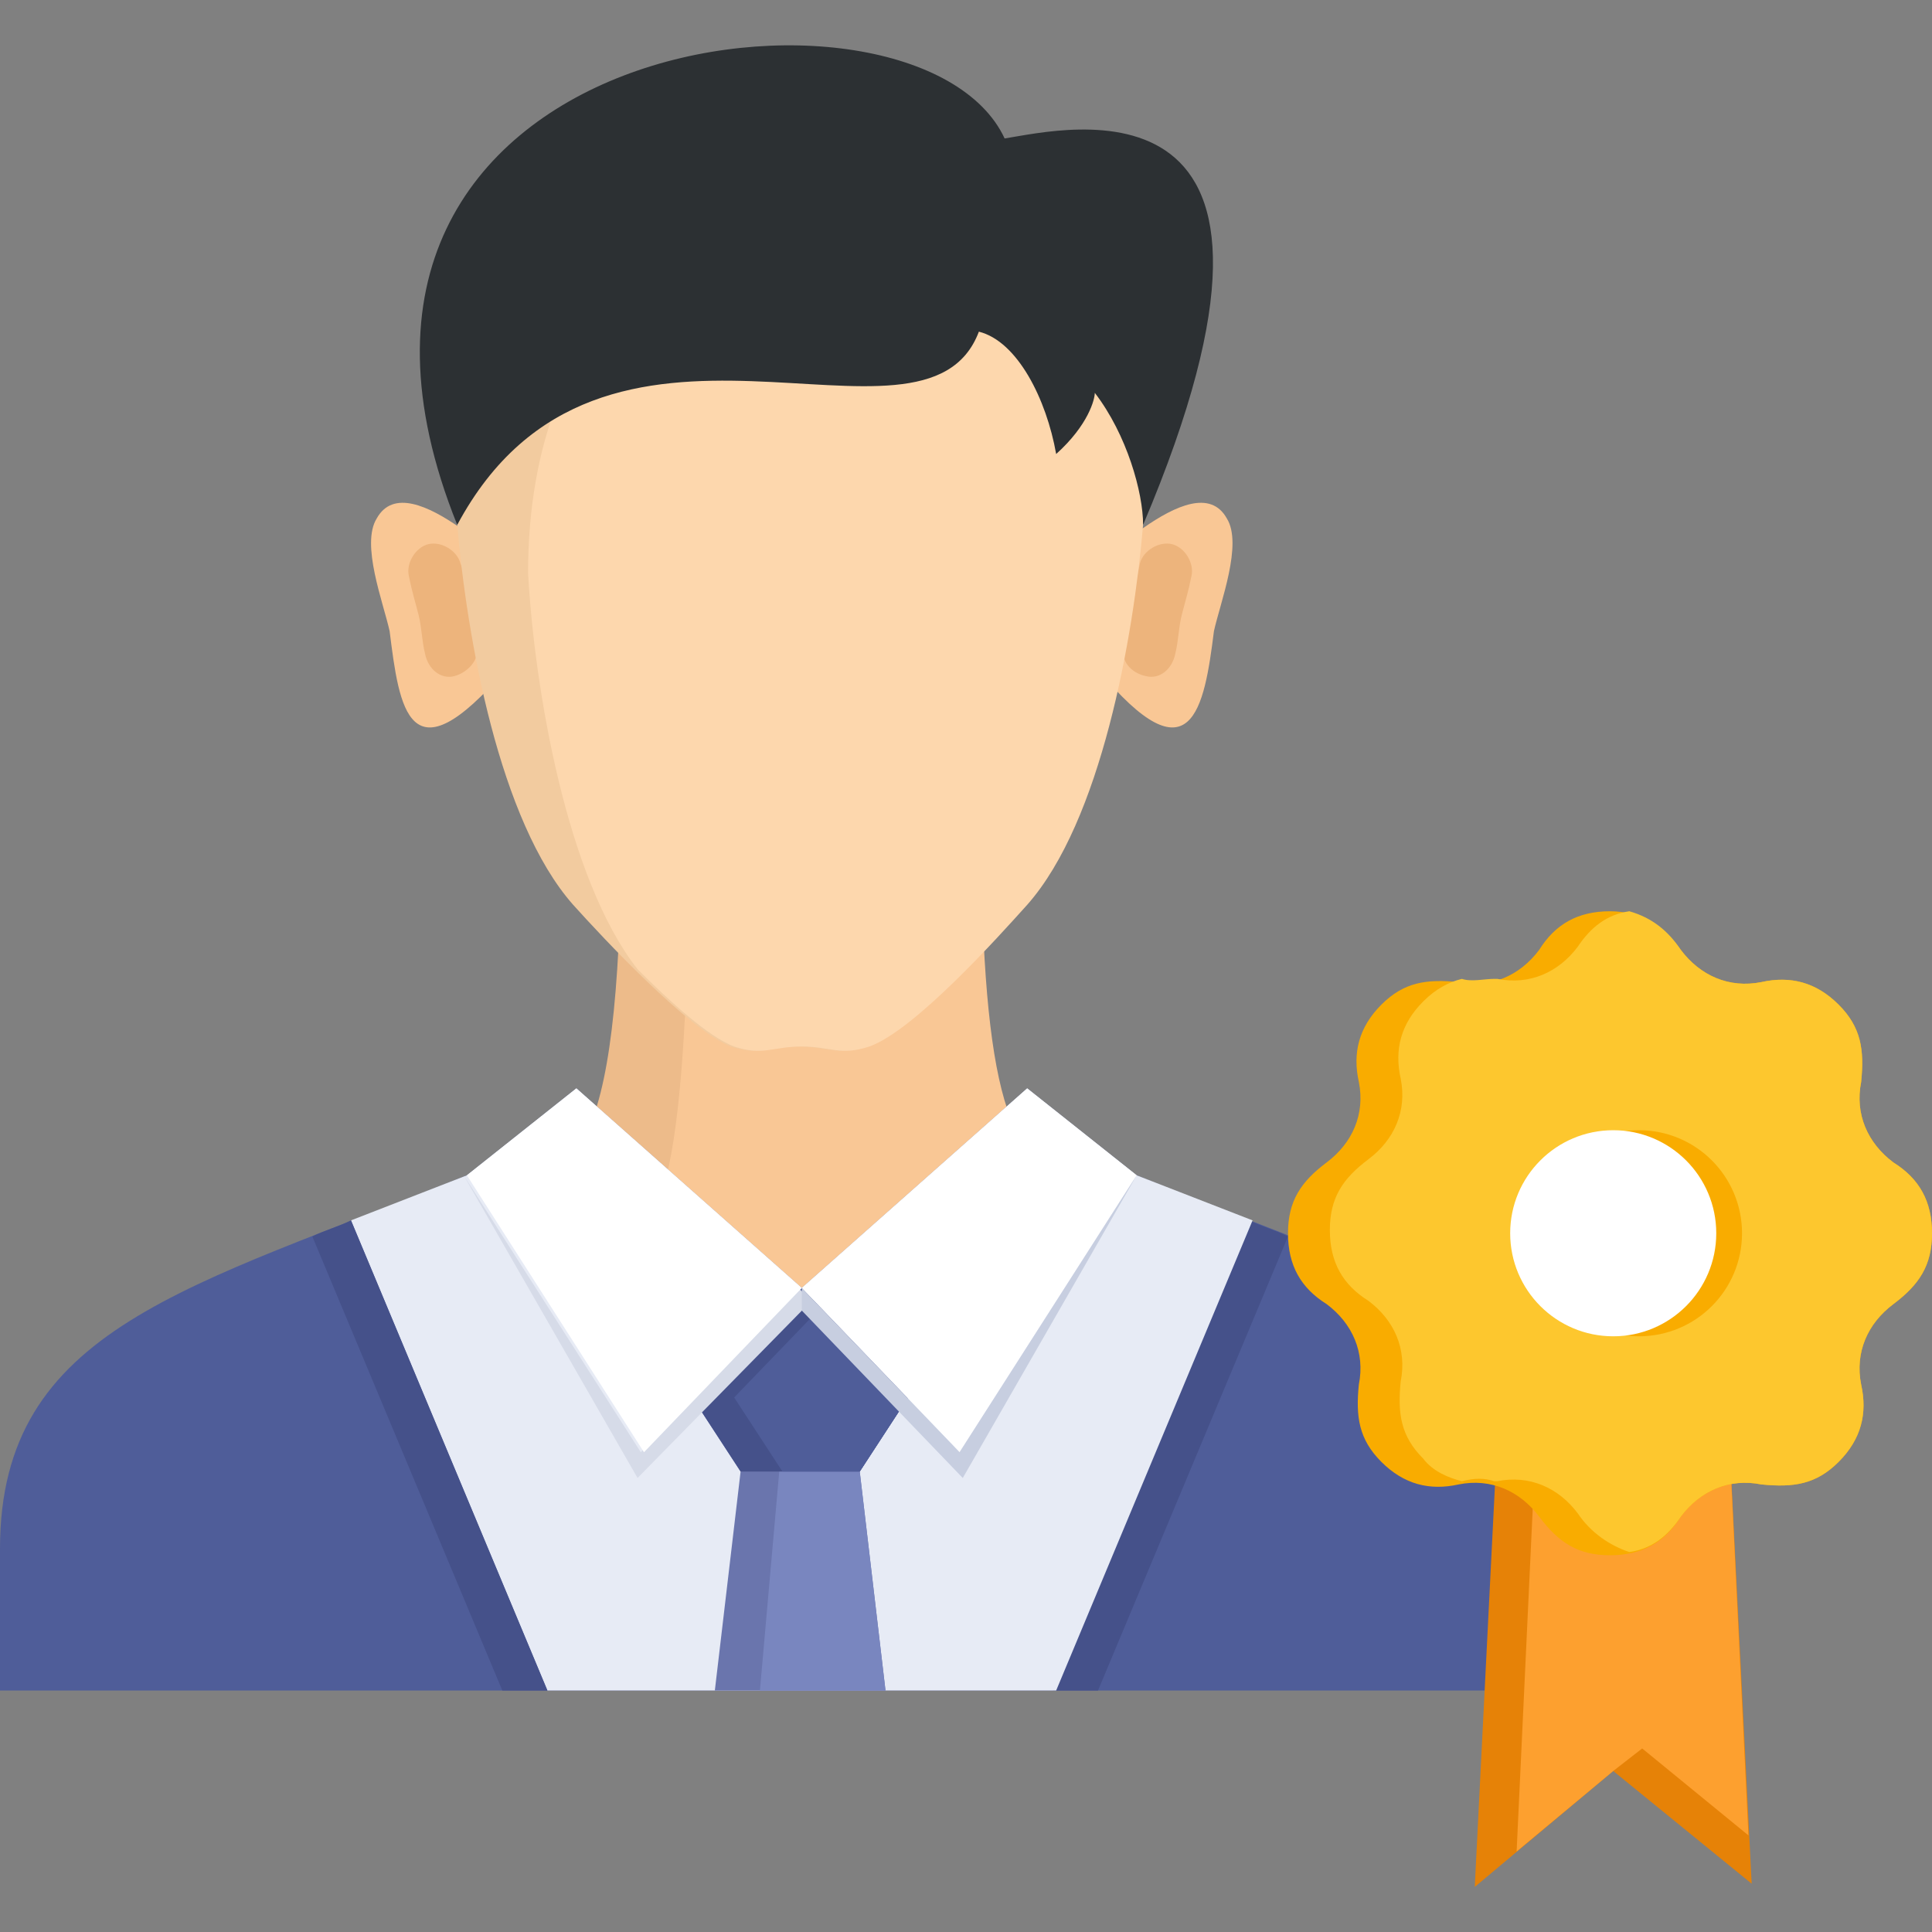 <svg xmlns="http://www.w3.org/2000/svg" xmlns:xlink="http://www.w3.org/1999/xlink" id="Layer_1" x="0px" y="0px" width="60px" height="60px" viewBox="0 0 60 60" style="enable-background:new 0 0 60 60;" xml:space="preserve"><rect x="0" y="0" width="60" height="60" fill="#808080" stroke="none"/><style type="text/css">	.st0{fill-rule:evenodd;clip-rule:evenodd;fill:#F9C795;}	.st1{fill-rule:evenodd;clip-rule:evenodd;fill:#EDB47C;}	.st2{fill-rule:evenodd;clip-rule:evenodd;fill:#EDBB8A;}	.st3{fill-rule:evenodd;clip-rule:evenodd;fill:#F2CB9F;}	.st4{fill-rule:evenodd;clip-rule:evenodd;fill:#FDD7AD;}	.st5{fill-rule:evenodd;clip-rule:evenodd;fill:#4F5D99;}	.st6{fill-rule:evenodd;clip-rule:evenodd;fill:#45518A;}	.st7{fill-rule:evenodd;clip-rule:evenodd;fill:#E7EBF5;}	.st8{fill-rule:evenodd;clip-rule:evenodd;fill:#6A75AD;}	.st9{fill-rule:evenodd;clip-rule:evenodd;fill:#7986BF;}	.st10{fill-rule:evenodd;clip-rule:evenodd;fill:#D6DBE8;}	.st11{fill-rule:evenodd;clip-rule:evenodd;fill:#FFFFFF;}	.st12{fill-rule:evenodd;clip-rule:evenodd;fill:#C7CEE0;}	.st13{fill-rule:evenodd;clip-rule:evenodd;fill:#2C3033;}	.st14{fill-rule:evenodd;clip-rule:evenodd;fill:#E68207;}	.st15{fill-rule:evenodd;clip-rule:evenodd;fill:#FDA02F;}	.st16{fill-rule:evenodd;clip-rule:evenodd;fill:#F9AC00;}	.st17{fill-rule:evenodd;clip-rule:evenodd;fill:#FDC72E;}	.st18{fill:#F9AC00;}	.st19{fill:#FFFFFF;}</style><g>	<path class="st0" d="M15.7,20.8c-0.1-1.7,0-3.2,0-3.2c-0.3-0.3-0.8-0.8-1.4-1.2c-1-0.7-2.1-1.2-2.6-0.3c-0.5,0.8,0.2,2.6,0.4,3.5  C12.4,22,12.7,24.3,15.7,20.8L15.7,20.8z"></path>	<path class="st1" d="M14.3,17.5c-0.1-0.4-0.6-0.7-1-0.6c-0.4,0.1-0.7,0.6-0.6,1c0.1,0.5,0.2,0.8,0.3,1.2c0.1,0.4,0.1,0.8,0.2,1.2  c0.1,0.5,0.5,0.8,0.9,0.7s0.8-0.5,0.7-0.9c-0.1-0.5-0.1-0.9-0.2-1.3C14.6,18.4,14.5,18,14.3,17.5L14.3,17.5z"></path>	<path class="st0" d="M34.1,20.8c0.1-1.7,0-3.2,0-3.2c0.3-0.3,0.8-0.8,1.4-1.2c1-0.7,2.1-1.2,2.6-0.3c0.5,0.8-0.2,2.6-0.4,3.5  C37.4,22,37,24.3,34.1,20.8z"></path>	<path class="st1" d="M35.4,17.5c0.1-0.4,0.6-0.7,1-0.6c0.4,0.1,0.7,0.6,0.6,1c-0.1,0.5-0.2,0.8-0.3,1.2c-0.1,0.4-0.1,0.8-0.2,1.2  c-0.1,0.5-0.5,0.8-0.9,0.7c-0.5-0.1-0.8-0.5-0.7-0.9c0.1-0.5,0.1-0.9,0.2-1.3C35.2,18.4,35.3,18,35.4,17.5L35.4,17.5z"></path>	<path class="st2" d="M24.9,40.8L18.3,35c0.7-1.6,1-4.8,1-9.7h11c0,4.9,0.4,8.1,1,9.7L24.9,40.8z"></path>	<path class="st0" d="M24.9,40.8l-4.3-3.9c0.5-1.7,0.7-4.7,0.8-8.9h9.1c0.1,3.4,0.4,5.7,1,7L24.9,40.8z"></path>	<path class="st3" d="M14.2,16.3c0.3,3.5,1.3,9.2,3.6,11.8c0.9,1,3.6,3.9,4.9,4.4c0.9,0.3,1.2,0,2.1,0c0.9,0,1.2,0.3,2.1,0  c1.4-0.5,4-3.4,4.9-4.4c2.3-2.6,3.3-8.3,3.6-11.8c0-7.6-5.3-11-10.6-11.1C19.6,5.3,14.2,8.7,14.2,16.3z"></path>	<path class="st4" d="M19.8,30.1c1,1,2.2,2.1,3,2.4c0.9,0.3,1.2,0,2.1,0c0.9,0,1.2,0.3,2.1,0c1.4-0.5,4-3.4,4.9-4.4  c2.3-2.6,3.3-8.3,3.6-11.8c0-5.1-2.3-8.3-5.5-9.9C29,6.2,28,6,27,6c-5.3,0-10.6,3.6-10.6,11.8C16.6,21.4,17.6,27.3,19.8,30.1  L19.8,30.1z"></path>	<path class="st5" d="M49.7,52.5v-4.4c0-6.9-5.9-8.1-14.4-11.6l-3.4-2.7l-7,6.2l-7-6.2l-3.4,2.7C5.9,40,0,41.2,0,48.1v4.4H49.7z"></path>	<path class="st6" d="M40,38.4c-0.4-0.2-0.8-0.3-1.2-0.5l-6.1,14.6h1.4L40,38.4L40,38.4z"></path>	<path class="st7" d="M17,52.5l-6.1-14.6l3.6-1.4l3.4-2.7l7,6.2l7-6.2l3.4,2.7l3.6,1.4l-6.1,14.6h-7.9H17z"></path>	<path class="st8" d="M24.9,40l3.3,3.4l-1.5,2.3l0.8,6.8h-5.3l0.8-6.8l-1.5-2.3L24.9,40z"></path>	<path class="st9" d="M24.9,40l3.3,3.4l-1.5,2.3l0.8,6.8h-3.9l0.6-6.8l-1.5-2.3L24.9,40z"></path>	<path class="st6" d="M24.9,40l3.3,3.4l-1.5,2.3h-1.8H23l-1.5-2.3L24.9,40z"></path>	<path class="st5" d="M25.5,40.6l2.7,2.8l-1.5,2.3h-1.8h-0.6l-1.5-2.3L25.5,40.6z"></path>	<path class="st10" d="M25.2,40.4l-5.4,5.5l-5.4-9.4l5.5,8.6l4.9-5.1L25.2,40.4z"></path>	<path class="st11" d="M24.9,40l-4.9,5.1l-5.5-8.6l3.4-2.7L24.9,40z"></path>	<path class="st11" d="M24.9,40l4.9,5.1l5.5-8.6l-3.4-2.7L24.9,40z"></path>	<path class="st6" d="M9.7,38.4c0.4-0.2,0.8-0.3,1.2-0.5L17,52.5h-1.4L9.7,38.4L9.7,38.4z"></path>	<path class="st12" d="M24.9,40.7l5,5.2l5.4-9.4l-5.5,8.6L24.9,40L24.9,40.7z"></path>	<path class="st13" d="M14.2,16.3C8,0.9,28.5-1.5,31.2,4.3c1.9-0.3,10.4-2.4,4.3,12c0-1-0.5-2.8-1.5-4.1c0,0.2-0.2,1-1.2,1.9  c-0.3-1.7-1.2-3.5-2.4-3.8C28.7,14.8,18.7,7.9,14.2,16.3L14.2,16.3z"></path>	<path class="st14" d="M53.6,42.6l0.8,15.9L50.1,55l-4.3,3.6l0.8-15.9L53.6,42.6z"></path>	<path class="st15" d="M53.6,42.6L54.3,57L51,54.3L50.1,55v0l-3,2.5l0.7-14.9L53.6,42.6z"></path>	<path class="st16" d="M52.2,29.5c0.6,0.8,1.5,1.2,2.5,1c0.9-0.2,1.7,0,2.4,0.7c0.7,0.7,0.8,1.4,0.7,2.4c-0.2,1,0.2,1.9,1,2.5  c0.8,0.5,1.2,1.2,1.2,2.2s-0.4,1.6-1.2,2.2c-0.8,0.6-1.2,1.5-1,2.5c0.2,0.9,0,1.7-0.7,2.4c-0.7,0.7-1.4,0.8-2.4,0.7  c-1-0.2-1.9,0.2-2.5,1c-0.5,0.8-1.2,1.2-2.2,1.2s-1.6-0.4-2.2-1.2c-0.6-0.8-1.5-1.2-2.5-1c-0.9,0.2-1.7,0-2.4-0.7  c-0.7-0.7-0.8-1.4-0.7-2.4c0.2-1-0.2-1.9-1-2.5c-0.8-0.5-1.2-1.2-1.2-2.2s0.4-1.6,1.2-2.2c0.8-0.6,1.2-1.5,1-2.5  c-0.2-0.9,0-1.7,0.7-2.4c0.7-0.7,1.4-0.8,2.4-0.7c1,0.2,1.9-0.2,2.5-1c0.5-0.8,1.2-1.2,2.2-1.2S51.7,28.8,52.2,29.5L52.2,29.5z"></path>	<path class="st17" d="M52.2,29.5c0.6,0.8,1.5,1.2,2.5,1c0.9-0.2,1.7,0,2.4,0.7c0.7,0.7,0.8,1.4,0.7,2.4c-0.2,1,0.2,1.9,1,2.5  c0.8,0.5,1.2,1.2,1.2,2.2s-0.4,1.6-1.2,2.2c-0.8,0.6-1.2,1.5-1,2.5c0.2,0.9,0,1.7-0.7,2.4c-0.7,0.7-1.4,0.8-2.4,0.7  c-1-0.2-1.9,0.2-2.5,1c-0.4,0.6-0.9,1-1.6,1.1C50,48,49.4,47.6,49,47c-0.6-0.8-1.5-1.2-2.5-1c0,0-0.1,0-0.1,0c-0.3-0.1-0.6-0.1-1,0  l0,0c-0.4-0.1-0.9-0.3-1.2-0.7c-0.7-0.7-0.8-1.4-0.7-2.4c0.2-1-0.2-1.9-1-2.5c-0.8-0.5-1.2-1.2-1.2-2.2s0.4-1.6,1.2-2.2  c0.8-0.6,1.2-1.5,1-2.5c-0.2-0.9,0-1.7,0.7-2.4c0.4-0.4,0.8-0.6,1.2-0.7l0,0c0.3,0.1,0.7,0,1,0c0,0,0.1,0,0.1,0  c1,0.2,1.9-0.2,2.5-1c0.4-0.6,0.9-1,1.6-1.1C51.3,28.5,51.8,28.9,52.2,29.5L52.2,29.5z"></path></g><circle class="st18" cx="50.9" cy="38.3" r="3.2"></circle><circle class="st19" cx="50.1" cy="38.3" r="3.2"></circle></svg>